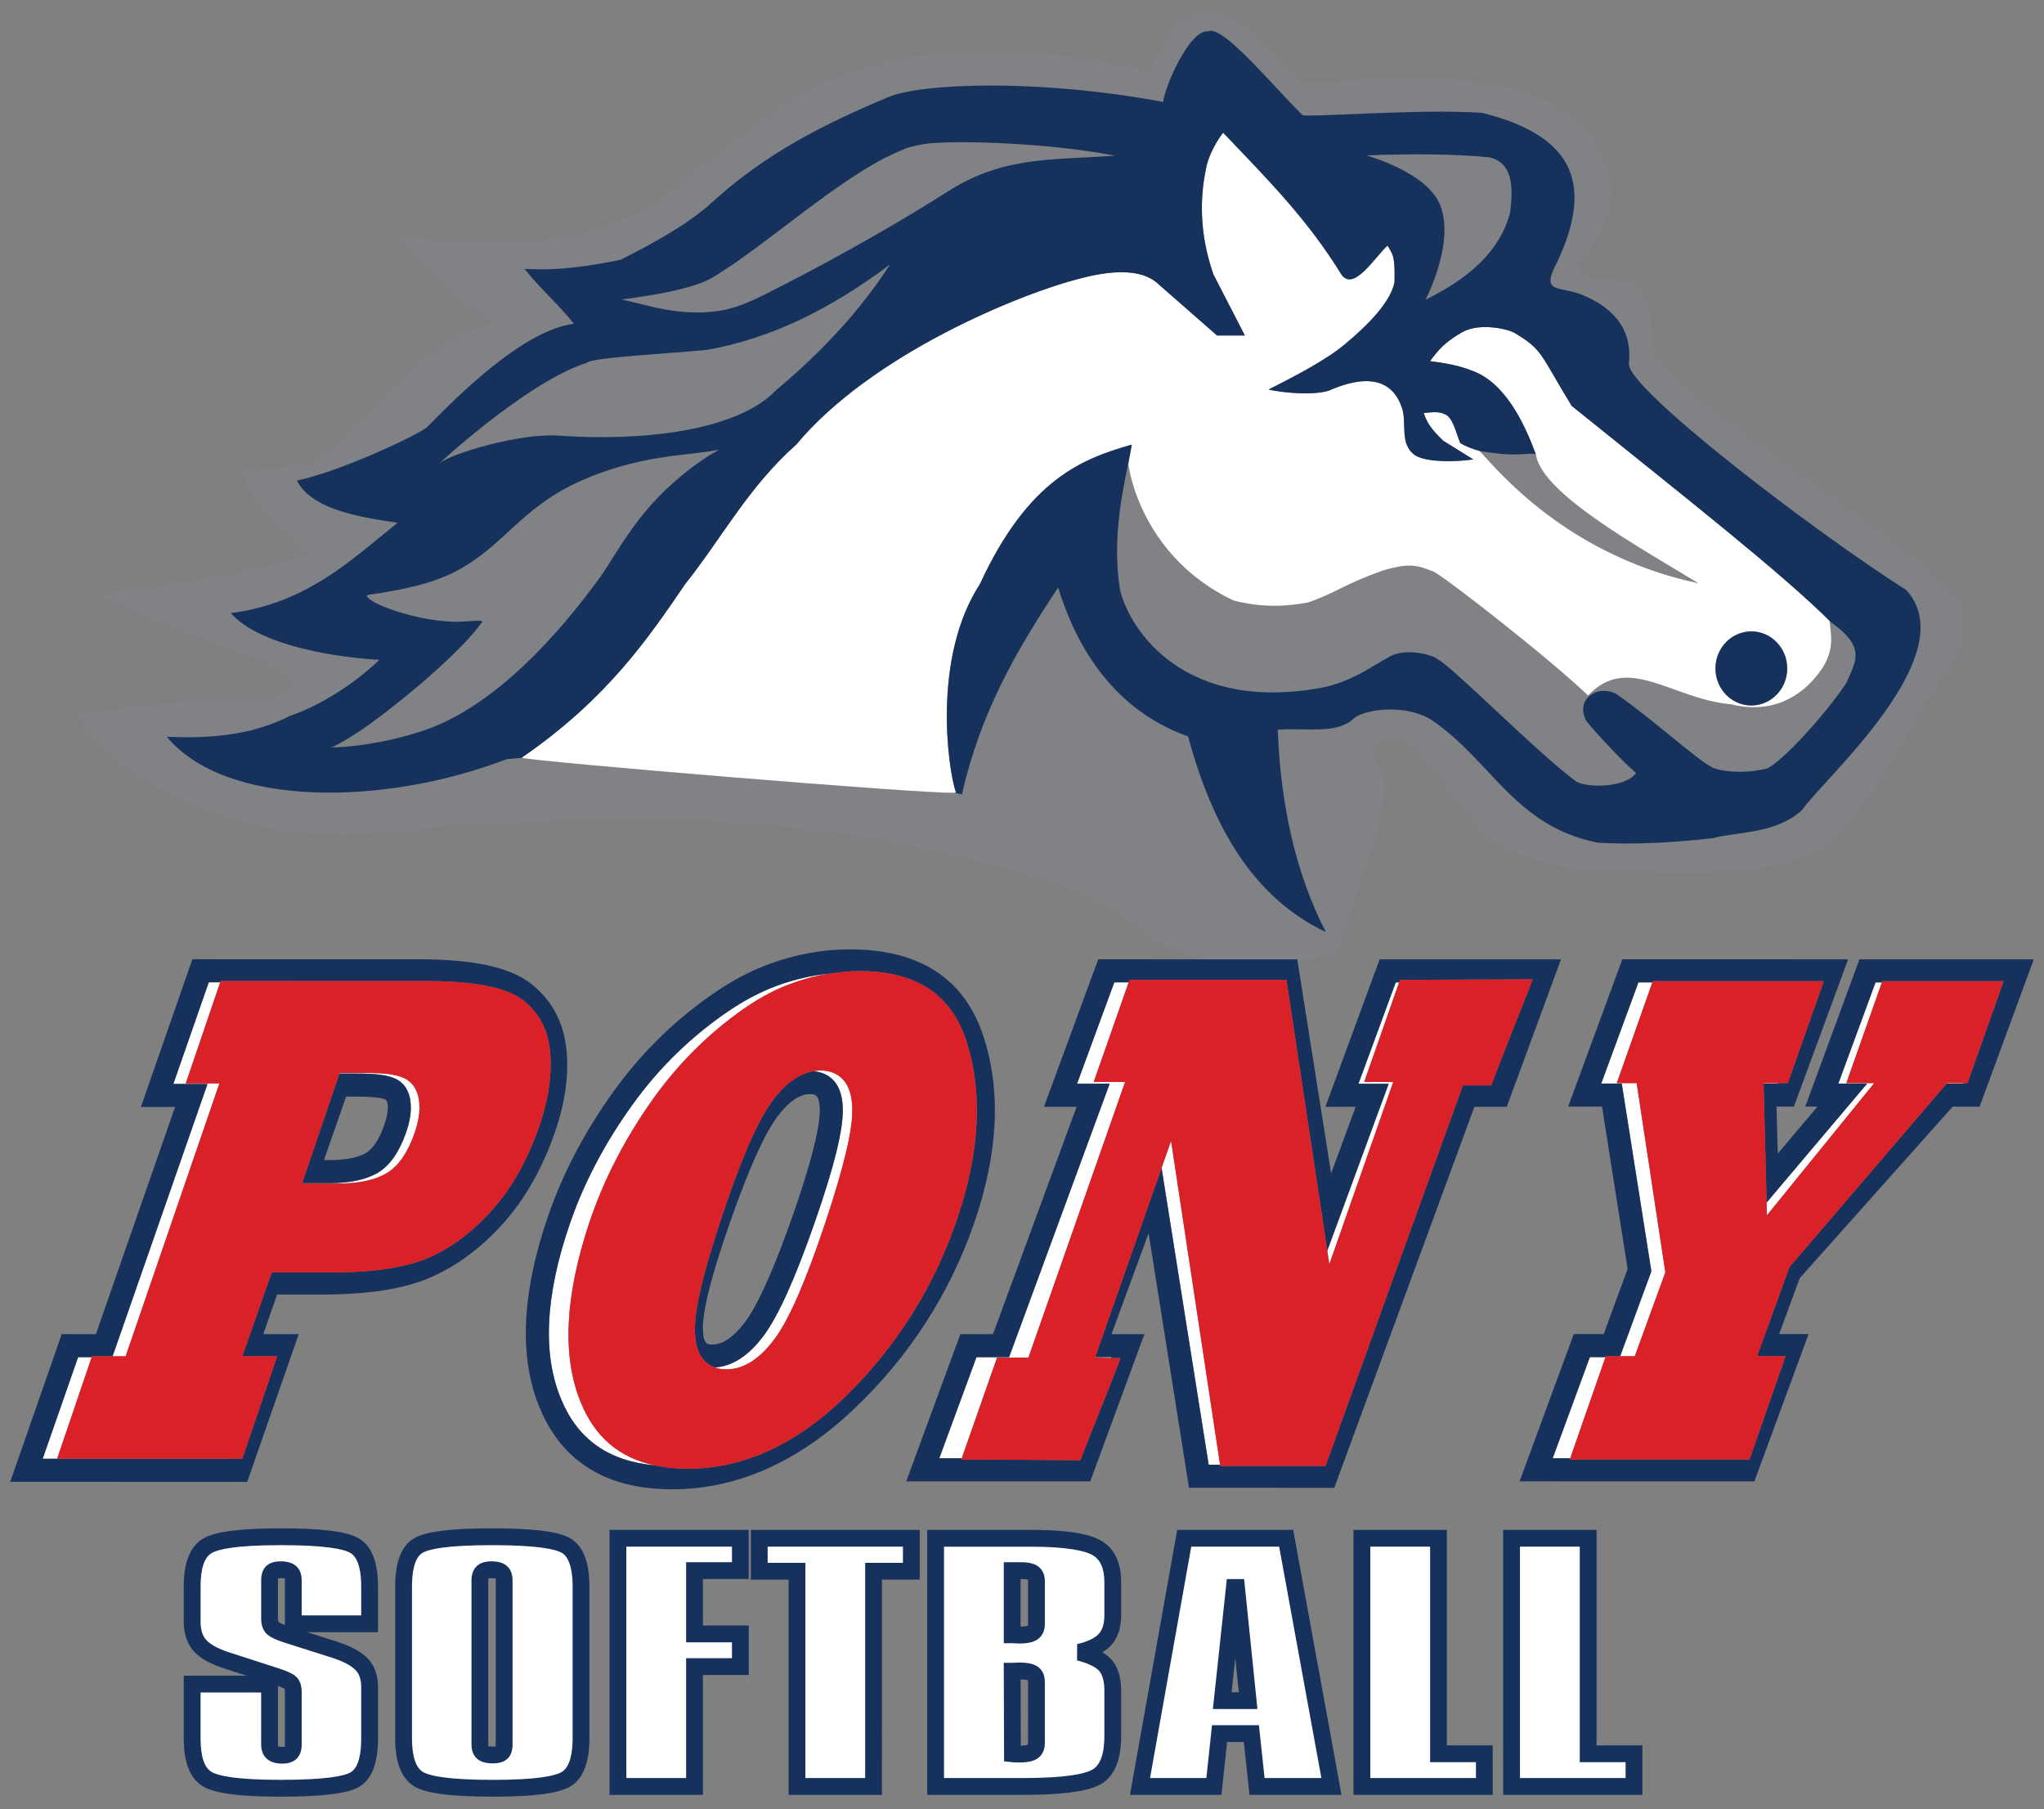 <?xml version="1.0" encoding="utf-8"?>
<!-- Generator: Adobe Illustrator 17.0.0, SVG Export Plug-In . SVG Version: 6.00 Build 0)  -->
<!DOCTYPE svg PUBLIC "-//W3C//DTD SVG 1.1//EN" "http://www.w3.org/Graphics/SVG/1.1/DTD/svg11.dtd">
<svg version="1.1" id="Layer_1" xmlns="http://www.w3.org/2000/svg" xmlns:xlink="http://www.w3.org/1999/xlink" x="0px" y="0px"
	 width="200px" height="177px" viewBox="0 0 200 177" style="enable-background:new 0 0 200 177;" xml:space="preserve">
<rect x="0" y="0" width="200" height="177" fill="#808080" stroke="none"/>
<path id="color4" style="fill:#808285;" d="M126.953,93.955c2.179-0.214,3.912-0.586,4.091-1.17
	c1.748-6.511,5.902-15.292,3.87-17.61c-1.775-2.848,1.603-3.956,3.603-1.985c2.054,2.738,4.469,5.479,6.66,8.217
	c0.288,0.393,2.892,2.553,8.392,3.531c1.522,0.279,8.039,0.442,12.823,0.418c1.604,0.022,9.586-0.421,12.104-2.509
	c5.207-4.332,8.724-12.926,12.935-18.457c0.554-1.115,1.198-4.442,0.088-5.88c-3.855-4.856-25.415-18.305-29.715-23.607
	c-0.155-3.003-0.281-3.948-0.54-5.107c-1.292-2.604-2.063-2.505-5.485-2.6c-0.48-0.013-1.949-0.602-1.061-1.616
	c1.493-1.902,3.299-4.956,2.879-7.602c-2.551-13.434-22.118-9.68-30.503-9.937c-2.71-2.813-5.442-7.1-9.451-6.777
	c-3.873,0.314-4.449,6.311-5.893,5.661c-1.443-0.649-10.386-2.308-18.536-1.811c-14.466,0.87-19.979,8.13-25.736,12.166
	c-0.525,0.434-4.47,4.21-10.753,5.572c-6.131,1.28-12.091,1.32-17.862,0c2.473,3.359,5.507,6.361,9.539,8.73
	c-3.428,0.846-7.881,3.473-11.249,7.615c-1.486,2.376-4.019,4.327-6.704,6.084c-2.159,0.432-4.814,0.727-6.883,0.557
	c0.764,2.538,2.804,5.386,6.928,8.173c-6.179,2.388-13.662,2.983-20.651,4.226c5.384,2.663,11.667,4.86,17.546,7.151
	c1.861,1.49,1.651,2.093-0.9,2.972c-2.34,0.061-4.679,0.123-7.018,0.185c-3.99,0.372-8.339,0.743-11.924,1.533
	c0.283,0.116,3.755,7.387,17.861,10.681c3.33,0.751,7.091,1.074,10.93,0.741c8.098-0.867,18.705-1.378,27.043-1.253
	C71,80.119,78.8,80.994,86.418,82.104c6.687,1.963,19.014,2.905,26.635,9.936c1.385,0.63,2.921,1.184,4.33,1.8h9.552
	C126.936,93.842,126.942,93.887,126.953,93.955z M116.247,72.033c-6.309-2.255-10.486-7.355-12.715-14.562
	c-4.262,6.426-7.589,12.287-9.419,20.231c-0.235-0.055-0.471-0.105-0.706-0.157c-2.448,0.189-41.458-3.068-42.338-3.416
	c-0.495,0.044-0.991,0.082-1.484,0.132c-11.889,4.564-27.431,4.82-33.262-2.194c3.933,0.16,8.136-0.046,12.068-2.055
	c2.913-0.97,6.338-3.164,8.732-5.472c-5.613-0.345-12.064-1.743-14.537-4.575c7.478-0.953,11.873-5.28,16.322-8.841
	c-4.495-0.626-8.485-1.501-9.858-4.112c4.787-1.068,12.049-4.608,12.72-5.223c3.337-3.382,9.468-9.474,14.375-10.125
	c-1.394-1.822-3.418-3.552-4.812-5.374c3.489,0.232,6.861-0.373,9.391-0.883c3.269-1.66,6.574-3.459,8.893-5.571
	c5.292-4.822,10.844-7.623,17.205-10.308c3.289-1.429,14.909-1.833,26.985,0.437c0.256-1.757,2.641-7.089,4.385-6.907
	c1.381-0.683,5.873,4.807,9.225,8.166c-0.107,0.34,11.607-0.638,17.636-0.187c9.138,2.3,11.093,7.166,6.917,15.402
	c-0.945,2.211,0.849,1.577,2.821,2.385c2.465,1.01,5.001,2.898,4.595,6.715c-0.327,2.357,18.104,16.443,27.132,22.167
	c5.85,6.379-8.39,18.763-10.176,21.512c-2.556,2.386-6.532,2.139-8.681,2.752c-3.286,0.403-7.879,0.69-11.391,0.444
	c-8.117-1.671-10.286-7.975-16.193-11.995c-2.783-1.709-6.796-0.942-7.616-0.14c-1.72,1.599-4.732,0.872-7.437,1.098
	c0.288,7.436,1.774,14.085,4.702,19.787C122.718,87.846,118.691,81.049,116.247,72.033z M147.763,20.775
	c-1.003,3.894-4.156,6.51-8.28,8.543c0,0,2.927-5.56,1.424-9.274c-1.327-3.278-7.301-4.838-7.181-4.842
	c4.34-0.176,8.785-0.146,12.016,0.19C147.737,15.864,148.168,17.695,147.763,20.775z M109.09,15.232
	c-6.337,0.445-10.957,0.057-16.387,3.523c-4.224,2.696-10.305,6.203-16.292,9.251c-1.924,0.979-3.807,2.02-5.826,2.366
	c-3.987,0.682-7.346-0.567-9.726-1.071c-0.095-0.02,6.332-0.692,8.75-2.094c5.257-3.05,12.904-10.283,18.786-12.581
	c0.007-0.065,1.415-0.532,2.922-0.632C95.839,13.697,104.113,14.232,109.09,15.232z M69.134,34.233
	c6.114-1.073,11.896-3.828,17.949-8.353c-2.884,4.461-6.625,8.513-11.077,12.227c-3.815,4.08-13.28,5.097-21.374,4.506
	c-3.691-0.269-10.532,1.75-11.635,2.727c-1.247,1.104,8.345-7.961,14.424-9.847C57.837,34.979,65.156,34.606,69.134,34.233z
	 M56.521,47.181c6.089-2.803,11.011-2.575,13.834-3.197c-2.176,1.208-4.755,3.243-6.78,5.55c-2.306,2.627-3.858,5.538-4.776,6.812
	c-4.147,5.75-10.307,12.6-17,14.99c-4.949,1.768-9.785,1.835-9.339,1.748c0.31-0.061,2.094-1.067,3.855-2.348
	c3.736-2.721,8.946-7.171,10.87-9.906c0.148-0.211-0.934-0.07-2.088-0.02c-3.833,0.167-9.432-1.86-9.186-2.604
	c3.363-0.475,6.335-1.094,8.684-2.317C49.24,53.474,50.894,49.774,56.521,47.181z M180.913,62.745
	c-0.487-0.572-1.077-1.201-1.755-1.878c3.531,2.511,2.366,3.876,1.489,5.962c-2.181,3.228-6.277,7.695-7.771,8.349
	c-2.892,0.708-5.251,0.038-5.4-0.148c-1.439-0.712-5.985-4.864-9.382-7.181c-1.878-0.91-3.966,0.588-2.896,2.633
	c0.023,0.157,3.005,3.495,4.886,5.139c-1.043,1.402-4.518,1.476-5.791,0.868c-3.607-2.57-12.368-11.484-13.655-12.01
	c-0.238-0.355-3.265-1.266-4.885-0.116c-1.352,0.672-3.113,2.133-6.159,2.852c-13.677,2.645-19.098-5.588-20.017-9.575
	c-0.645-4.222-0.088-8.062,0.826-12.369c0,0.007,0.003,0.026,0.004,0.036c-0.772,4.187-1.388,7.986-0.753,12.136
	c0.918,3.987,6.275,12.092,19.951,9.445c3.048-0.72,5.138-2.278,6.536-2.811c1.621-1.15,4.242-0.216,4.478,0.139
	c1.469,0.317,10.05,9.438,13.654,12.01c1.273,0.607,4.441,0.79,5.483-0.613c-1.881-1.643-4.737-5.011-4.759-5.169
	c-1.073-2.046,1.388-3.67,3.265-2.761c3.398,2.316,7.787,6.402,9.228,7.115c0.149,0.186,3.821,0.127,5.613-0.014
	c0.852-0.085,5.413-5.292,7.594-8.519C181.117,65.763,181.506,63.084,180.913,62.745z M110.414,45.212
	c-0.004,0.02-0.008,0.039-0.012,0.058C110.399,45.203,110.403,45.178,110.414,45.212z M179.014,60.761
	c0.054,0.037,0.095,0.07,0.145,0.106c0.679,0.677,1.268,1.306,1.755,1.878c0.593,0.339,0.204,3.018-0.215,3.52
	c-2.182,3.227-6.743,8.434-7.594,8.519c-1.793,0.14-5.464,0.199-5.613,0.014c-1.441-0.713-5.83-4.799-9.228-7.115
	c-1.877-0.91-4.336,0.715-3.265,2.761c0.022,0.158,2.879,3.527,4.759,5.169c-1.042,1.402-4.21,1.219-5.483,0.612
	c-3.604-2.57-12.185-11.692-13.654-12.009c-0.236-0.356-2.857-1.29-4.478-0.139c-1.399,0.533-3.488,2.091-6.536,2.811
	c-13.677,2.646-19.033-5.458-19.951-9.445c-0.634-4.151-0.019-7.949,0.753-12.137c0.065,0.972,1.518,9.273,10.297,13.445
	c2.895,0.728,5.25,0.572,7.289,0.185c2.67-0.913,3.493-1.778,7.288-3.109c2.642-0.805,3.407-0.525,4.994,0.093
	c0.793,0.317,10.812,8.033,15.119,12.119c3.884-4.149,8.166,0.336,14,0.865c3.928,0.94,6.866-0.631,8.778-3.34
	C179.541,63.625,179.163,62.059,179.014,60.761z M144.783,44.112c2.272,0.379,3.201,0.379,4.6,0.294
	c0.173-0.01,0.416-0.038,0.725-0.005c0.064,0.008,0.118,0.019,0.166,0.049c0.002,0.007,0.005,0.015,0.008,0.022
	C150.034,44.239,147.41,44.803,144.783,44.112z M144.727,44.102c0.02,0.003,0.037,0.005,0.056,0.009
	c2.627,0.692,5.251,0.127,5.499,0.36c-0.003-0.007-0.006-0.015-0.008-0.022c0.002,0.001,0.006,0.001,0.008,0.002
	c0.537,3.823,10.192,9.11,15.906,12.607C152.392,54.151,145.548,44.705,144.727,44.102z"/>
<path id="color3" style="fill:#FFFFFF;" d="M36.164,155.176v3.665h-7.467v-4.264c0-0.37-0.097-0.633-0.29-0.788
	c-0.194-0.155-0.511-0.233-0.95-0.233c-0.387,0-0.664,0.075-0.831,0.227c-0.167,0.151-0.251,0.415-0.251,0.795v3.767
	c0,0.438,0.114,0.751,0.343,0.942c0.229,0.19,0.677,0.393,1.346,0.607l4.59,1.459c1.249,0.399,2.146,0.868,2.691,1.41
	c0.545,0.539,0.818,1.296,0.818,2.269v5.067c0,2.161-0.511,3.506-1.53,4.037c-1.02,0.53-3.413,0.797-7.177,0.797
	c-3.677,0-6.038-0.28-7.085-0.841c-1.046-0.56-1.569-1.889-1.569-3.993v-5.357h7.572v5.911c0,0.371,0.102,0.638,0.304,0.803
	c0.202,0.167,0.514,0.249,0.937,0.249c0.387,0,0.664-0.08,0.831-0.24c0.167-0.161,0.251-0.432,0.251-0.812v-5.139
	c0-0.439-0.106-0.744-0.317-0.92c-0.211-0.174-0.66-0.374-1.346-0.598l-4.828-1.562c-1.214-0.391-2.085-0.866-2.612-1.431
	s-0.791-1.352-0.791-2.365v-3.46c0-2.102,0.519-3.436,1.556-4s3.421-0.847,7.15-0.847c3.677,0,6.038,0.271,7.085,0.811
	C35.64,151.68,36.164,153.026,36.164,155.176z M39.488,155.176c0-2.161,0.515-3.509,1.544-4.044s3.399-0.803,7.11-0.803
	c3.782,0,6.178,0.277,7.19,0.833c1.011,0.553,1.518,1.891,1.518,4.014v14.878c0,2.14-0.518,3.49-1.557,4.044
	c-1.037,0.555-3.386,0.833-7.044,0.833c-3.764,0-6.165-0.28-7.203-0.841c-1.038-0.56-1.556-1.905-1.556-4.037v-14.877H39.488z
	 M46.955,154.607v16.046c0,0.371,0.097,0.634,0.291,0.789c0.193,0.155,0.509,0.232,0.95,0.232c0.422,0,0.717-0.071,0.884-0.219
	c0.167-0.146,0.251-0.413,0.251-0.803v-16.046c0-0.39-0.098-0.661-0.291-0.818c-0.194-0.155-0.509-0.233-0.95-0.233
	c-0.405,0-0.695,0.08-0.871,0.241C47.044,153.956,46.955,154.228,46.955,154.607z M60.464,150.475h11.979v3.168h-4.486v6.192h4.486
	v3.196h-4.486v11.724h-7.492L60.464,150.475L60.464,150.475z M74.29,150.475h14.881v3.228h-3.694v21.053h-7.492v-21.053h-3.694
	L74.29,150.475L74.29,150.475z M91.546,150.475h9.235c3.166,0,5.308,0.292,6.424,0.876c1.117,0.583,1.675,1.727,1.675,3.431v3.197
	c0,1.051-0.256,1.854-0.765,2.409c-0.51,0.555-1.355,0.97-2.533,1.242c1.213,0.301,2.067,0.72,2.56,1.254
	c0.491,0.535,0.738,1.374,0.738,2.512v4.453c0,2.123-0.571,3.471-1.715,4.045c-1.144,0.575-3.508,0.861-7.097,0.861h-8.522
	C91.546,174.755,91.546,150.475,91.546,150.475z M99.038,153.643v6.279c0.07,0,0.181,0.004,0.33,0.015
	c0.149,0.01,0.259,0.015,0.33,0.015c0.633,0,1.079-0.08,1.332-0.24c0.256-0.161,0.384-0.436,0.384-0.826v-4.22
	c0-0.369-0.115-0.633-0.344-0.787c-0.229-0.156-0.633-0.234-1.213-0.234h-0.818v-0.002H99.038z M99.038,163.483l0.026,8.075
	c0.087,0.009,0.18,0.017,0.278,0.021c0.096,0.005,0.232,0.007,0.409,0.007c0.615,0,1.046-0.079,1.292-0.24
	c0.246-0.161,0.37-0.441,0.37-0.84v-6c0-0.391-0.129-0.662-0.383-0.819c-0.256-0.155-0.699-0.232-1.333-0.232
	c-0.07,0-0.18,0.005-0.33,0.014C99.219,163.479,99.109,163.483,99.038,163.483z M115.872,150.475h9.973l4.432,24.28h-7.281
	l-0.554-5.169h-3.114l-0.554,5.169h-7.23L115.872,150.475z M120.78,155.294l-1.188,11.066h2.534l-1.134-11.066H120.78z
	 M133.258,150.475h7.494v21.083h4.486v3.197h-11.98L133.258,150.475L133.258,150.475z M147.903,150.475h7.493v21.083h4.486v3.197
	h-11.979L147.903,150.475L147.903,150.475z M178.169,65.563c1.373-1.939,0.994-3.505,0.845-4.802
	c0.054,0.037,0.095,0.07,0.145,0.106c-4.824-4.818-14.263-12.211-25.375-21.165c-3.108-5.073-2.795-5.468-5.562-7.12
	c-0.554-0.357-3.311-1.062-5.101-0.115c-1.792,1.026-2.39,1.774-3.196,2.855c1.481,0.195,2.864,0.43,4.104,0.936
	c3.149,1.121,5.052,4.916,6.248,8.192c0.002,0.001,0.006,0.001,0.008,0.002c0.537,3.823,10.192,9.11,15.906,12.607
	c-13.796-2.907-20.64-12.354-21.461-12.957c0.02,0.003,0.037,0.005,0.057,0.009c-0.643-0.17-1.288-0.412-1.896-0.762
	c-0.423-0.936-0.709-2.595-1.583-2.856c-0.44-0.211-0.948-0.211-1.996-0.095c0.332,1.03,0.8,1.639,1.905,2.715
	c0.724,0.436,2.216,1.387,2.94,1.824c-1.797,0.265-4.376,0.28-5.57-0.328c-1.735-1.056-0.886-3.155-1.409-4.716
	c-0.715-2.14-2.601-3.673-7.119-1.695c-1.481,0.483-4.276,0.266-5.938-0.092c2.371-1.203,5.519-2.809,7.435-4.4
	c2.311-1.918,4.528-4.17,4.896-6.127c0.051-2.689-0.178-2.643-0.68-3.56c-1.208,1.061-3.322,4.596-4.532,2.81
	c-3.296-5.335-6.956-9.035-11.564-13.854c-0.938,1.216-1.556,2.714-1.678,3.557c-0.665,3.182-0.544,6.615,0.726,10.295
	c1.027,1.997,2.055,3.993,3.083,5.99c-0.907,0-1.814,0-2.721,0c-1.994-1.748-3.991-3.494-5.985-5.242
	c-1.45-1.123-3.869-1.248-7.254-0.375C99.8,28.697,85.23,34.688,77.914,43.486c-4.715,4.181-7.255,9.111-10.882,13.664
	c-3.603,5.275-7.612,11.203-15.977,16.962c-0.006,0.004-0.001,0.009,0.013,0.014c0.88,0.347,39.89,3.603,42.338,3.416
	c0.084-0.006,0.127-0.017,0.123-0.032c-0.792-2.356-2.32-13.197,2.341-20.36c4.777-10.358,10.098-12.292,14.873-13.664
	c-0.112,0.615-0.226,1.22-0.336,1.817c0.065,0.972,1.518,9.273,10.297,13.445c2.895,0.728,5.25,0.572,7.289,0.185
	c2.67-0.913,3.493-1.778,7.288-3.11c2.642-0.805,3.407-0.524,4.994,0.094c0.793,0.317,10.812,8.033,15.119,12.119
	c3.884-4.149,8.165,0.336,13.999,0.865C173.319,69.843,176.257,68.271,178.169,65.563z M171.365,69.01
	c-1.938,0-3.511-1.622-3.511-3.622c0-2,1.573-3.623,3.511-3.623c1.936,0,3.507,1.623,3.507,3.623
	C174.872,67.389,173.301,69.01,171.365,69.01z M40.966,107.453c0.053,0.274,0.079,0.562,0.079,0.866c0,0.738-0.154,1.56-0.462,2.465
	c-0.656,1.924-1.569,3.258-2.727,3.967c-1.138,0.674-2.689,1.017-4.609,1.017c-0.001,0-3.698,0-3.698,0l0.011-0.031
	c1.111,0.001,2.718,0.001,2.718,0.001c1.951,0,3.527-0.341,4.683-1.011c1.174-0.702,2.103-2.026,2.77-3.937
	c0.312-0.895,0.468-1.714,0.468-2.444c0-0.301-0.027-0.588-0.08-0.858c-0.255-1.314-1.044-1.846-1.672-2.064
	c0.008,0.004,0.019,0.006,0.027,0.009l-0.051-0.019c0.007,0.003,0.015,0.008,0.022,0.01c-0.696-0.278-1.816-0.408-3.526-0.408H33.21
	l0.018-0.053h2.62c1.683,0,2.785,0.131,3.47,0.413C39.938,105.592,40.716,106.129,40.966,107.453z M5.591,142.689
	c1.695,0,13.258,0.002,17,0.003c-0.001,0.002-0.002,0.008-0.003,0.011c-1.035,0-16.419-0.002-18.409-0.004
	c0.592-1.694,3.149-9.033,3.465-9.935c0.284,0,0.793,0,1.327,0C8.573,133.932,6.16,141.019,5.591,142.689z M11.017,132.676
	l9.29-26.645c0,0-2.354,0-3.344,0c0.592-1.697,3.151-9.036,3.465-9.937c0.131,0,0.528,0,1.114,0
	c-0.431,1.263-2.804,8.235-3.367,9.89c0.973,0,3.291,0,3.291,0l-9.174,26.691C12.292,132.676,11.709,132.676,11.017,132.676z
	 M39.35,105.383c-0.008-0.004-0.02-0.006-0.029-0.008c-0.007-0.003-0.015-0.01-0.022-0.012L39.35,105.383z M57.666,119.589
	c-2.396,7.173-2.686,13.076-0.86,17.543c1.379,3.426,3.769,5.463,7.235,6.208c-4.481-0.418-7.475-2.516-9.108-6.404
	c-1.892-4.434-1.593-10.289,0.889-17.408c1.37-3.928,3.412-7.788,6.069-11.472c2.622-3.646,5.839-6.761,9.56-9.262
	c1.3-0.863,2.583-1.559,3.814-2.069c1.229-0.508,2.528-0.906,3.863-1.184c0.743-0.153,1.499-0.254,2.257-0.322
	c-0.406,0.06-0.814,0.108-1.215,0.195c-1.287,0.279-2.541,0.68-3.73,1.193c-1.189,0.514-2.429,1.214-3.682,2.085
	c-3.595,2.519-6.699,5.659-9.231,9.335C60.96,111.742,58.988,115.631,57.666,119.589z M83.394,108.387
	c0.059,2.056-0.804,5.722-2.635,11.205c-1.882,5.633-3.478,9.322-4.884,11.272c-1.484,2.052-3.103,3.091-4.81,3.091
	c-0.333,0-0.735-0.044-1.136-0.19c1.682-0.086,3.279-1.103,4.749-3.048c1.455-1.939,3.108-5.598,5.057-11.187
	c1.896-5.439,2.79-9.077,2.729-11.117c-0.076-2.895-1.727-3.537-2.903-3.627c0.238-0.042,0.476-0.068,0.717-0.068
	C81.409,104.718,83.313,105.193,83.394,108.387z M110.436,96.098c-0.548,1.562-2.851,8.127-3.417,9.742c0.903,0,3.069,0,3.069,0
	l-9.458,26.96c0,0-2.328,0-3.069,0c-0.304,0.869-2.79,7.954-3.455,9.852c-0.994,0-1.791,0-2.197,0
	c0.63-1.712,3.315-9.011,3.637-9.888c0.771,0,3.194,0,3.194,0l9.84-26.751c0,0-2.255,0-3.194,0c0.63-1.714,3.323-9.035,3.647-9.914
	C109.199,96.098,109.706,96.098,110.436,96.098z M107.163,132.762c0.585,0,1.194,0,1.581,0c-0.008,0.022-0.021,0.056-0.029,0.078
	c-0.781-0.015-1.564-0.041-1.564-0.041L107.163,132.762z M136.9,96.1c-0.548,1.562-2.85,8.125-3.416,9.742
	c0.821,0.001,2.843,0.001,2.843,0.001l-6.254,17.828c0,0-0.074-0.492-0.199-1.326l6.007-16.33c0,0-2.105,0-2.958,0
	c0.63-1.714,3.323-9.034,3.647-9.914C136.637,96.1,136.754,96.1,136.9,96.1z M114.586,111.604c0,0,4.441,29.344,4.794,31.676
	c-0.518,0-0.919,0-1.112,0c-0.173-1.085-3.454-21.76-4.609-29.034L114.586,111.604z M192.141,105.952
	c-0.006,0.013-0.014,0.035-0.018,0.046c-0.422,0-1.178,0-1.653,0l0.039-0.046C190.51,105.952,191.461,105.952,192.141,105.952z
	 M155.565,132.756c0.33,0,0.944,0,1.526,0c-0.4,1.137-2.798,8.041-3.451,9.896c-0.807,0-1.412,0-1.715,0
	C152.555,140.938,155.242,133.635,155.565,132.756z M184.137,96.1c-0.44,1.247-2.89,8.18-3.481,9.85c0.509,0,2.73,0,2.73,0
	l-10.499,12.935l-0.032-1.245l9.84-11.644c0,0-2.297-0.002-2.82-0.002c0.629-1.712,3.316-9.016,3.64-9.895
	C183.624,96.1,183.846,96.1,184.137,96.1z M160.141,105.95l2.808,18.51l-2.99,8.208c0,0-0.7-0.001-1.43-0.001l3.055-8.306
	l-2.898-18.367c0,0-1.358,0-2.009,0c0.629-1.713,3.318-9.018,3.64-9.897c0.159,0,0.647,0,1.363,0
	c-0.442,1.249-2.892,8.181-3.483,9.852C158.828,105.95,160.141,105.95,160.141,105.95z M173.958,105.996c-0.299,0-0.878,0-1.398,0
	l-0.001-0.046c0,0,0.733,0,1.416,0C173.97,105.962,173.962,105.985,173.958,105.996z"/>
<path id="color2" style="fill:#16325C;" d="M27.457,175.753c-3.904,0-6.278-0.297-7.472-0.937c-1.33-0.712-2.004-2.3-2.004-4.718
	v-6.18h6.145l-2.172-0.703c-1.361-0.437-2.33-0.977-2.96-1.653c-0.672-0.718-1.013-1.703-1.013-2.926v-3.46
	c0-2.417,0.668-4.006,1.986-4.722c1.189-0.646,3.586-0.948,7.543-0.948c3.897,0,6.268,0.286,7.462,0.902
	c1.337,0.692,2.014,2.295,2.014,4.767v4.488h-6.93l2.849,0.906c1.387,0.442,2.374,0.969,3.021,1.608
	c0.704,0.698,1.061,1.658,1.061,2.854v5.067c0,2.481-0.664,4.084-1.972,4.766C33.846,175.47,31.446,175.753,27.457,175.753
	L27.457,175.753z M19.625,165.562v4.536c0,1.766,0.382,2.865,1.136,3.268c0.633,0.339,2.308,0.742,6.696,0.742
	c4.5,0,6.18-0.383,6.798-0.704c0.898-0.467,1.087-2.055,1.087-3.307v-5.067c0-0.751-0.189-1.303-0.574-1.685
	c-0.45-0.446-1.246-0.855-2.362-1.209l-4.59-1.459c-0.788-0.254-1.302-0.493-1.621-0.757c-0.425-0.353-0.64-0.882-0.64-1.574v-3.767
	c0-0.619,0.174-1.092,0.521-1.406c0.328-0.295,0.78-0.438,1.382-0.438c0.637,0,1.117,0.136,1.464,0.414
	c0.273,0.22,0.597,0.646,0.597,1.428v3.443h5.824v-2.844c0-1.243-0.195-2.826-1.125-3.306c-0.635-0.327-2.316-0.72-6.707-0.72
	c-4.45,0-6.131,0.406-6.758,0.747c-0.747,0.406-1.127,1.509-1.127,3.277v3.46c0,0.804,0.187,1.394,0.57,1.803
	c0.428,0.459,1.19,0.866,2.263,1.21l4.83,1.562c0.816,0.268,1.314,0.497,1.616,0.746c0.408,0.339,0.614,0.861,0.614,1.553v5.139
	c0,0.611-0.17,1.083-0.503,1.404c-0.326,0.313-0.797,0.47-1.401,0.47c-0.626,0-1.102-0.143-1.46-0.436
	c-0.273-0.222-0.603-0.654-0.603-1.437v-5.088h-5.927V165.562z M27.222,170.838c0.018,0,0.128,0.044,0.394,0.044
	c0.131,0,0.21-0.014,0.254-0.024c-0.004-0.026,0.006-0.095,0.006-0.206v-5.139c0-0.236-0.043-0.314-0.044-0.315
	c0,0.001,0,0.001,0,0.001c-0.007,0-0.148-0.099-0.634-0.279v5.732c0,0.115,0.016,0.171,0.022,0.188
	C27.22,170.838,27.221,170.838,27.222,170.838L27.222,170.838z M27.209,154.397c-0.006,0.039-0.012,0.097-0.012,0.18v3.767
	c0,0.241,0.05,0.314,0.051,0.314c0.026,0.021,0.171,0.127,0.627,0.299v-4.38c0-0.091-0.01-0.146-0.017-0.173
	c-0.026,0.012-0.149-0.028-0.401-0.028C27.338,154.379,27.258,154.386,27.209,154.397L27.209,154.397z M48.248,175.753
	c-3.995,0-6.408-0.298-7.594-0.939c-1.318-0.711-1.988-2.313-1.988-4.759v-14.878c0-2.481,0.668-4.087,1.987-4.773
	c1.175-0.612,3.554-0.896,7.49-0.896c5.274,0,6.855,0.533,7.586,0.934c1.29,0.707,1.944,2.301,1.944,4.736v14.878
	c0,2.459-0.67,4.063-1.992,4.768C54.495,175.457,52.133,175.753,48.248,175.753L48.248,175.753z M48.142,151.151
	c-4.435,0-6.108,0.387-6.731,0.711c-0.91,0.473-1.1,2.064-1.1,3.315v14.878c0,1.234,0.195,2.812,1.125,3.314
	c0.626,0.337,2.317,0.741,6.813,0.741c4.366,0,6.029-0.401,6.657-0.737c0.928-0.495,1.123-2.078,1.123-3.319v-14.877
	c0-1.23-0.19-2.801-1.09-3.294C54.329,151.549,52.658,151.151,48.142,151.151L48.142,151.151z M48.196,172.496
	c-0.639,0-1.119-0.137-1.465-0.414c-0.272-0.218-0.597-0.644-0.597-1.429v-16.046c0-0.619,0.178-1.095,0.53-1.418
	c0.336-0.307,0.802-0.456,1.426-0.456c0.637,0,1.117,0.137,1.464,0.415c0.397,0.319,0.598,0.81,0.598,1.458v16.046
	c0,0.635-0.179,1.114-0.532,1.423C49.297,172.357,48.832,172.496,48.196,172.496L48.196,172.496z M47.802,170.825
	c0.038,0,0.161,0.028,0.393,0.028c0.146,0,0.242-0.012,0.301-0.022c0.006-0.042,0.011-0.099,0.011-0.178v-16.046
	c0-0.108-0.012-0.171-0.02-0.202c-0.035-0.002-0.15-0.026-0.399-0.026c-0.167,0-0.261,0.019-0.305,0.031
	c0.004,0.023-0.008,0.089-0.008,0.197v16.046c0,0.093,0.01,0.147,0.017,0.173C47.796,170.825,47.798,170.825,47.802,170.825
	L47.802,170.825z M68.778,175.577h-9.136v-25.925h13.622v4.812h-4.486v4.547h4.486v4.841h-4.486V175.577L68.778,175.577z
	 M61.286,173.933h5.849v-11.725h4.486v-1.552h-4.486v-7.835h4.486v-1.525H61.286V173.933L61.286,173.933z M86.299,175.577h-9.136
	v-21.054h-3.694v-4.871h16.525v4.871H86.3L86.299,175.577L86.299,175.577z M78.806,173.933h5.849V152.88h3.694v-1.584H75.112v1.584
	h3.694V173.933L78.806,173.933z M100.068,175.577h-9.344v-25.925h10.057c3.331,0,5.556,0.318,6.804,0.97
	c1.406,0.736,2.117,2.135,2.117,4.161v3.197c0,1.258-0.33,2.256-0.981,2.966c-0.237,0.257-0.52,0.485-0.854,0.687
	c0.35,0.207,0.641,0.439,0.878,0.697c0.634,0.691,0.955,1.722,0.955,3.067v4.453c0,2.449-0.73,4.057-2.167,4.779
	C106.264,175.267,103.822,175.577,100.068,175.577L100.068,175.577z M92.368,173.933h7.7c4.288,0,6.026-0.421,6.729-0.775
	c0.838-0.42,1.262-1.535,1.262-3.31v-4.453c0-0.92-0.176-1.579-0.523-1.956c-0.26-0.282-0.845-0.688-2.151-1.012l0.013-1.599
	c1.008-0.232,1.718-0.569,2.114-0.997c0.364-0.396,0.548-1.019,0.548-1.852v-3.197c0-1.384-0.404-2.267-1.235-2.702
	c-0.682-0.358-2.286-0.782-6.043-0.782h-8.413v22.636h-0.001V173.933z M99.752,172.409c-0.195,0-0.345-0.002-0.451-0.008
	c-0.112-0.006-0.218-0.016-0.318-0.025l-0.736-0.075l-0.033-9.639h0.825c0.059,0,0.15-0.005,0.275-0.013
	c0.177-0.011,0.303-0.017,0.384-0.017c0.806,0,1.367,0.112,1.762,0.354c0.29,0.177,0.776,0.61,0.776,1.52v6
	c0,0.862-0.404,1.306-0.743,1.528C101.102,172.29,100.548,172.409,99.752,172.409L99.752,172.409z M99.864,164.28l0.021,6.484
	c0.473-0.011,0.654-0.078,0.698-0.1c-0.004-0.01,0.008-0.061,0.008-0.157v-6.001c0-0.09-0.013-0.133-0.017-0.146
	C100.564,164.377,100.399,164.293,99.864,164.28L99.864,164.28z M99.698,160.773c-0.082,0-0.21-0.006-0.384-0.018
	c-0.125-0.008-0.216-0.013-0.275-0.013h-0.822v-7.922h1.641c0.765,0,1.298,0.119,1.676,0.375c0.32,0.22,0.702,0.652,0.702,1.468
	v4.22c0,0.903-0.481,1.34-0.767,1.521C101.07,160.656,100.509,160.773,99.698,160.773L99.698,160.773z M99.86,154.466v4.662
	c0.504-0.015,0.684-0.088,0.724-0.108c-0.003-0.008,0.008-0.051,0.008-0.134v-4.22c0-0.08-0.01-0.121-0.015-0.138
	C100.56,154.521,100.374,154.466,99.86,154.466L99.86,154.466z M131.264,175.577h-9.005l-0.553-5.169h-1.637l-0.554,5.169h-8.95
	l4.621-25.925h11.348L131.264,175.577L131.264,175.577z M123.736,173.933h5.558l-4.132-22.638h-8.601l-4.034,22.638h5.51
	l0.554-5.169h4.591L123.736,173.933L123.736,173.933z M123.036,167.181h-4.358l1.364-12.71h1.692L123.036,167.181L123.036,167.181z
	 M120.508,165.538h0.708l-0.347-3.372L120.508,165.538L120.508,165.538z M146.06,175.577h-13.623v-25.925h9.137v21.085h4.486
	V175.577L146.06,175.577z M134.081,173.933h10.336v-1.553h-4.485v-21.085h-5.851V173.933L134.081,173.933z M160.704,175.577h-13.623
	v-25.925h9.138v21.085h4.485V175.577L160.704,175.577z M148.725,173.933h10.336v-1.553h-4.485v-21.085h-5.851V173.933
	L148.725,173.933z M49.583,74.262c0.494-0.05,0.99-0.088,1.485-0.132c-0.014-0.005-0.019-0.01-0.013-0.014
	c8.365-5.759,12.373-11.687,15.977-16.962c3.627-4.555,6.167-9.484,10.882-13.664c7.316-8.798,21.886-14.789,27.933-16.286
	c3.384-0.874,5.804-0.748,7.254,0.375c1.995,1.748,3.992,3.494,5.985,5.242c0.907,0,1.814,0,2.721,0
	c-1.028-1.997-2.056-3.993-3.083-5.99c-1.27-3.681-1.391-7.113-0.726-10.295c0.122-0.844,0.741-2.341,1.678-3.557
	c4.608,4.818,8.268,8.519,11.564,13.853c1.208,1.787,3.324-1.748,4.532-2.81c0.502,0.917,0.731,0.871,0.68,3.56
	c-0.368,1.956-2.585,4.21-4.896,6.127c-1.917,1.591-5.064,3.198-7.435,4.4c1.662,0.358,4.457,0.574,5.938,0.092
	c4.517-1.978,6.404-0.445,7.119,1.696c0.522,1.561-0.326,3.66,1.409,4.716c1.196,0.608,3.773,0.593,5.57,0.328
	c-0.726-0.436-2.218-1.389-2.94-1.824c-1.105-1.077-1.573-1.685-1.906-2.714c1.049-0.117,1.556-0.117,1.997,0.094
	c0.872,0.26,1.16,1.918,1.583,2.856c0.61,0.351,1.253,0.593,1.896,0.762c2.272,0.379,3.201,0.379,4.6,0.294
	c0.173-0.01,0.417-0.038,0.725-0.005c0.064,0.007,0.118,0.019,0.167,0.049c-1.199-3.277-3.1-7.071-6.248-8.192
	c-1.24-0.507-2.623-0.742-4.104-0.936c0.806-1.081,1.404-1.829,3.196-2.855c1.791-0.948,4.547-0.242,5.101,0.115
	c2.769,1.652,2.454,2.047,5.562,7.12c11.112,8.955,20.551,16.348,25.375,21.165c3.531,2.51,2.366,3.876,1.489,5.962
	c-2.181,3.228-6.277,7.695-7.771,8.349c-2.892,0.709-5.251,0.038-5.4-0.148c-1.439-0.712-5.985-4.864-9.382-7.181
	c-1.878-0.91-3.966,0.588-2.895,2.634c0.022,0.157,3.004,3.495,4.885,5.139c-1.043,1.402-4.518,1.476-5.791,0.868
	c-3.607-2.571-12.368-11.484-13.655-12.01c-0.238-0.355-3.265-1.266-4.885-0.116c-1.352,0.672-3.113,2.133-6.159,2.853
	c-13.677,2.645-19.098-5.589-20.017-9.575c-0.645-4.222-0.088-8.062,0.826-12.369c-0.003-0.067,0.001-0.092,0.012-0.058
	c-0.004,0.02-0.008,0.039-0.012,0.058c0,0.007,0.004,0.026,0.004,0.036c0.11-0.597,0.224-1.202,0.336-1.817
	c-4.775,1.373-10.097,3.307-14.873,13.664c-4.66,7.163-3.132,18.003-2.341,20.36c0.005,0.015-0.038,0.026-0.122,0.032
	c0.235,0.054,0.471,0.104,0.706,0.157c1.83-7.943,5.158-13.806,9.419-20.231c2.228,7.207,6.407,12.307,12.715,14.562
	c2.444,9.017,6.471,15.813,13.475,19.133c-2.928-5.702-4.414-12.351-4.702-19.787c2.705-0.226,5.717,0.501,7.437-1.098
	c0.821-0.802,4.834-1.568,7.616,0.14c5.907,4.02,8.076,10.325,16.193,11.995c3.511,0.248,8.104-0.04,11.391-0.444
	c2.149-0.613,6.125-0.367,8.681-2.752c1.786-2.749,16.026-15.133,10.176-21.512c-9.028-5.725-27.459-19.811-27.133-22.167
	c0.406-3.817-2.129-5.706-4.595-6.715c-1.972-0.807-3.765-0.172-2.82-2.384c4.176-8.237,2.222-13.102-6.917-15.403
	c-6.028-0.452-17.743,0.527-17.636,0.187c-3.353-3.359-7.844-8.849-9.225-8.166c-1.745-0.184-4.129,5.149-4.386,6.907
	C101.73,7.702,90.11,8.106,86.821,9.536c-6.363,2.686-11.913,5.487-17.205,10.308c-2.319,2.112-5.624,3.91-8.894,5.571
	c-2.529,0.511-5.901,1.115-9.391,0.883c1.396,1.822,3.419,3.553,4.813,5.374c-4.906,0.652-11.038,6.743-14.375,10.125
	c-0.673,0.615-7.933,4.155-12.72,5.223c1.372,2.611,5.363,3.486,9.858,4.113c-4.45,3.56-8.844,7.887-16.322,8.841
	c2.474,2.832,8.924,4.23,14.536,4.575c-2.394,2.307-5.818,4.501-8.731,5.472c-3.933,2.009-8.136,2.215-12.068,2.055
	C22.153,79.081,37.694,78.826,49.583,74.262z M145.742,15.392c1.994,0.472,2.426,2.303,2.021,5.383
	c-1.003,3.894-4.156,6.51-8.28,8.543c0,0,2.927-5.56,1.424-9.274c-1.327-3.278-7.301-4.838-7.181-4.842
	C138.067,15.027,142.513,15.057,145.742,15.392z M69.608,27.207c5.257-3.05,12.904-10.282,18.786-12.581
	c0.007-0.065,1.415-0.532,2.922-0.632c4.523-0.299,12.798,0.236,17.774,1.236c-6.337,0.445-10.957,0.057-16.387,3.523
	c-4.224,2.696-10.305,6.203-16.292,9.251c-1.924,0.979-3.807,2.02-5.826,2.366c-3.987,0.682-7.346-0.568-9.726-1.071
	C60.764,29.281,67.191,28.609,69.608,27.207z M57.422,35.492c0.413-0.514,7.732-0.886,11.712-1.26
	c6.114-1.073,11.896-3.828,17.949-8.353c-2.884,4.461-6.625,8.513-11.077,12.227c-3.815,4.08-13.28,5.097-21.374,4.506
	c-3.691-0.269-10.532,1.75-11.635,2.727C41.752,46.442,51.344,37.378,57.422,35.492z M32.46,73.086
	c0.31-0.061,2.094-1.067,3.855-2.348c3.736-2.721,8.946-7.171,10.87-9.906c0.148-0.211-0.934-0.07-2.088-0.02
	c-3.833,0.168-9.432-1.86-9.186-2.603c3.363-0.475,6.335-1.094,8.684-2.318c4.647-2.417,6.3-6.118,11.928-8.709
	c6.088-2.803,11.011-2.575,13.834-3.197c-2.177,1.208-4.755,3.243-6.78,5.55c-2.306,2.627-3.858,5.539-4.776,6.812
	c-4.147,5.75-10.307,12.6-17,14.99C36.85,73.106,32.013,73.174,32.46,73.086z M171.365,69.01c-1.938,0-3.511-1.622-3.511-3.622
	c0-2,1.573-3.623,3.511-3.623c1.936,0,3.507,1.623,3.507,3.623C174.872,67.389,173.301,69.01,171.365,69.01z M55.415,102.583
	c-0.294-2.71-1.508-4.888-3.608-6.471c-2.071-1.532-5.608-2.271-10.828-2.273l-22.155-0.002l-5.038,14.449c0,0,2.711,0,3.344,0
	c-1.089,3.125-7.175,20.579-7.747,22.222c-0.986-0.001-3.344-0.001-3.344-0.001L1,144.955l23.191,0.005l5.038-14.452
	c0,0-2.764,0-3.466,0c0.548-1.573,1.021-2.927,1.352-3.875c1.339,0,4.353,0,4.353,0c4.477,0,7.906-0.522,10.482-1.598
	c2.606-1.093,5.03-2.868,7.207-5.275c2.157-2.375,3.882-5.388,5.125-8.954C55.309,107.864,55.69,105.098,55.415,102.583z
	 M52.806,110.05c-1.125,3.301-2.67,6.076-4.593,8.244c-1.924,2.179-4.044,3.775-6.303,4.746c-2.226,0.952-5.408,1.435-9.455,1.435
	c-0.002,0-5.868-0.002-5.868-0.002l-2.879,8.204c0,0,2.399,0,3.41,0c-0.581,1.71-3.1,9.106-3.409,10.013c-0.137,0-0.536,0-1.119,0
	c-0.001,0.002-0.002,0.008-0.003,0.011c-1.036,0-16.419-0.002-18.409-0.004c0.592-1.694,3.149-9.033,3.465-9.935
	c0.284,0,0.793,0,1.327,0c0.009-0.026,0.023-0.066,0.031-0.088c0.405,0,1.273,0,2.016,0.001l9.29-26.645c0,0-2.354,0-3.344,0
	c0.592-1.697,3.151-9.036,3.465-9.937c0.131,0,0.528,0,1.114,0c0.014-0.042,0.032-0.094,0.043-0.123
	c1.085,0,20.226,0.002,20.226,0.002c4.579,0,7.717,0.618,9.325,1.837c1.573,1.214,2.451,2.834,2.675,4.947
	c0.048,0.449,0.071,0.909,0.071,1.381C53.882,105.965,53.521,107.947,52.806,110.05z M97.306,110.079
	c0.165-3.076-0.191-5.981-1.058-8.633c-1.828-5.688-6.227-8.575-13.071-8.576c-1.512,0-3.029,0.156-4.508,0.462
	c-1.471,0.306-2.906,0.746-4.267,1.309c-1.367,0.566-2.78,1.331-4.204,2.278c-3.951,2.652-7.36,5.956-10.14,9.819
	c-2.784,3.859-4.927,7.913-6.369,12.048c-2.673,7.666-2.954,14.068-0.837,19.032c2.194,5.217,6.537,7.868,12.911,7.868
	c6.317,0.001,12.302-2.64,17.788-7.846c5.377-5.102,9.327-11.195,11.738-18.108C96.465,116.359,97.143,113.114,97.306,110.079z
	 M82.943,136.394c-4.879,4.834-10.153,7.284-15.675,7.284c-1.17,0-2.236-0.125-3.226-0.337c-4.481-0.418-7.475-2.517-9.108-6.405
	c-1.892-4.434-1.593-10.289,0.889-17.407c1.37-3.93,3.412-7.788,6.069-11.473c2.622-3.646,5.839-6.762,9.56-9.262
	c1.3-0.862,2.583-1.558,3.814-2.068c1.229-0.508,2.528-0.907,3.863-1.184c0.743-0.154,1.499-0.256,2.257-0.323
	c0.894-0.133,1.794-0.224,2.695-0.224c5.634,0.002,9.084,2.313,10.549,7.07c0.753,2.411,1.062,5.06,0.918,7.88
	c-0.146,2.843-0.761,5.903-1.828,9.098C91.507,125.666,87.882,131.503,82.943,136.394z M134.993,93.843l-5.308,14.428
	c0,0,2.578,0,2.958,0c-0.583,1.587-1.267,3.446-2.395,6.516c-1.007-6.359-3.091-19.533-3.295-20.831
	c-0.012-0.068-0.019-0.113-0.019-0.113h-9.552l-9.924-0.001l-5.308,14.428c0,0,2.673,0,3.194,0
	c-1.164,3.159-7.591,20.631-8.18,22.234c-0.944,0-3.193,0-3.193,0l-5.299,14.405l18.007,0.002l5.3-14.406c0,0-2.685,0-3.22,0
	c0.732-1.991,2.091-5.684,3.628-9.866c1.142,7.198,3.953,24.898,3.953,24.898l14.216,0.002c0,0,13.051-35.48,13.709-37.268
	c0.937,0.002,3.167,0.002,3.167,0.002l5.307-14.428L134.993,93.843z M145.923,106.168c-0.74,0-2.782,0-2.782,0
	s-13.075,36.181-13.444,37.234c-0.937,0-9.165-0.001-10.299-0.001c-0.004-0.025-0.013-0.078-0.019-0.122c-0.519,0-0.92,0-1.113,0
	c-0.173-1.085-3.455-21.76-4.609-29.034l-6.495,18.515c0.585,0,1.194,0,1.581,0c-0.008,0.022-0.021,0.055-0.029,0.078
	c0.325,0.006,0.648,0.012,0.916,0.012c-0.607,1.725-3.61,9.104-3.92,9.989c-0.935,0-9.807-0.071-11.647-0.071
	c0.011-0.033,0.028-0.08,0.041-0.117c-0.994,0-1.791,0-2.197,0c0.63-1.713,3.314-9.011,3.637-9.889c0.771,0,3.194,0,3.194,0
	l9.84-26.75c0,0-2.255,0-3.193,0c0.63-1.713,3.322-9.035,3.646-9.915c0.167,0,0.674,0,1.404,0c0.038-0.106,0.067-0.191,0.087-0.248
	c0.985,0,14.157,0,15.354,0.002c0.173,1.142,3.188,21.131,3.997,26.494l6.007-16.33c0,0-2.105,0-2.958,0
	c0.63-1.714,3.323-9.034,3.647-9.914c0.066,0,0.184,0,0.331,0c0.037-0.107,0.067-0.193,0.088-0.25
	c0.932,0,11.148-0.051,12.981-0.051C149.591,96.879,146.627,104.156,145.923,106.168z M181.942,93.843l-5.303,14.41
	c0,0,0.614,0,1.194,0c-1.417,1.676-2.276,2.693-3.884,4.597c-0.058-2.174-0.091-3.426-0.122-4.597c0.307,0,1.704,0,1.704,0
	l5.302-14.41l-22.094-0.002l-5.301,14.41c0,0,2.687,0,3.315,0c0.324,2.051,2.402,15.225,2.506,15.882
	c-0.204,0.557-1.837,4.994-2.341,6.366c-0.867,0-2.929,0-2.929,0l-5.302,14.41l22.975,0.002l5.303-14.411c0,0-2.544,0-2.877,0
	c0.758-2.063,1.883-5.113,2.011-5.467c0.345-0.389,14.164-15.88,14.964-16.777c0.662,0,2.636,0,2.636,0L199,93.845L181.942,93.843z
	 M192.514,105.952c-0.105,0-0.235,0-0.373,0c-0.006,0.013-0.014,0.035-0.018,0.046c-0.422,0-1.178,0-1.653,0l-15.376,17.947
	l-3.172,8.725c0,0,1.99,0,2.784,0c-0.609,1.727-3.21,9.214-3.524,10.101c-0.982,0-15.63-0.002-17.583-0.002
	c0.012-0.032,0.027-0.079,0.04-0.116c-0.805,0-1.411,0-1.714,0c0.632-1.714,3.318-9.017,3.641-9.896c0.33,0,0.944,0,1.526,0
	c0.01-0.028,0.025-0.067,0.032-0.089c0.305,0,0.863,0,1.405,0.001l3.055-8.306l-2.898-18.367c0,0-1.357,0-2.009,0
	c0.629-1.713,3.317-9.018,3.64-9.897c0.159,0,0.646,0,1.362,0c0.016-0.042,0.034-0.094,0.044-0.123
	c0.977,0,14.791,0.002,16.732,0.002c-0.611,1.727-3.212,9.088-3.524,9.975c-0.214,0-0.577,0-0.954,0
	c-0.005,0.012-0.013,0.034-0.017,0.046c-0.299,0-0.878,0-1.398,0l0.296,11.645l9.839-11.645c0,0-2.296,0-2.819,0
	c0.63-1.713,3.316-9.017,3.64-9.895c0.105,0,0.329,0,0.621,0c0.016-0.042,0.034-0.095,0.044-0.123c0.932,0,10.032,0,11.859,0
	C195.43,97.704,192.827,105.066,192.514,105.952z M38.479,105.433c-0.008-0.003-0.021-0.005-0.028-0.009
	c-0.008-0.002-0.016-0.007-0.022-0.01L38.479,105.433z M38.451,105.424c-0.696-0.277-1.816-0.409-3.525-0.409h-1.713l-3.65,10.723
	c1.111,0.001,2.718,0.001,2.718,0.001c1.951,0,3.527-0.341,4.683-1.011c1.175-0.702,2.103-2.026,2.77-3.937
	c0.312-0.895,0.468-1.714,0.468-2.444c0-0.301-0.027-0.588-0.08-0.858C39.868,106.173,39.078,105.642,38.451,105.424z
	 M37.602,110.048c-0.48,1.376-1.099,2.323-1.788,2.736c-0.791,0.458-1.985,0.696-3.533,0.696c0,0-0.381,0-0.579,0
	c0.718-2.061,1.754-5.03,2.164-6.208c0.529,0,1.059,0,1.059,0c1.939,0,2.554,0.19,2.696,0.248l0.044,0.019l0.045,0.017
	c0.054,0.018,0.136,0.046,0.198,0.364c0.026,0.132,0.039,0.275,0.039,0.432C37.945,108.819,37.83,109.395,37.602,110.048z
	 M79.564,104.786c-1.431,0.253-2.797,1.262-4.07,3.021c-1.396,1.928-2.989,5.604-4.87,11.238c-1.859,5.561-2.716,9.243-2.622,11.256
	c0.055,2.225,0.991,3.124,1.93,3.464c1.682-0.086,3.279-1.103,4.75-3.048c1.455-1.939,3.108-5.599,5.057-11.188
	c1.896-5.438,2.79-9.076,2.729-11.117C82.39,105.52,80.741,104.877,79.564,104.786z M77.606,118.788
	c-1.845,5.291-3.436,8.849-4.729,10.572c-1.086,1.435-2.156,2.166-3.177,2.166c-0.434,0-0.881,0-0.919-1.445
	c-0.056-1.186,0.347-3.913,2.592-10.347c1.844-5.292,3.43-8.834,4.714-10.533c1.089-1.44,2.15-2.171,3.156-2.17
	c0.458,0,0.931,0,0.969,1.445C80.246,109.676,79.823,112.432,77.606,118.788z"/>
<path id="color1" style="fill:#DA2128;" d="M51.136,97.809c-1.608-1.218-4.745-1.836-9.325-1.836c0,0-19.141-0.002-20.226-0.002
	c-0.01,0.028-0.028,0.081-0.043,0.123c-0.431,1.262-2.804,8.234-3.367,9.889c0.973,0,3.291,0,3.291,0l-9.174,26.691
	c0,0-0.583,0-1.275,0c-0.743-0.001-1.611-0.001-2.016-0.001c-0.008,0.022-0.021,0.063-0.031,0.089
	c-0.398,1.168-2.811,8.256-3.379,9.924c1.695,0,13.258,0.002,17,0.003c0.582,0,0.981,0,1.119,0
	c0.309-0.908,2.827-8.304,3.409-10.012c-1.01,0-3.41,0-3.41,0l2.879-8.206c0,0,5.867,0.002,5.868,0.002
	c4.047,0,7.228-0.484,9.455-1.435c2.259-0.969,4.379-2.566,6.303-4.745c1.924-2.168,3.469-4.942,4.593-8.245
	c0.716-2.102,1.076-4.083,1.076-5.912c0-0.47-0.023-0.93-0.071-1.38C53.585,100.644,52.708,99.023,51.136,97.809z M40.584,110.783
	c-0.656,1.924-1.569,3.258-2.727,3.966c-1.138,0.676-2.689,1.019-4.609,1.019c-0.001,0-3.698,0-3.698,0l0.011-0.032l3.65-10.723
	l0.018-0.052h2.62c1.683,0,2.785,0.131,3.47,0.413c-0.007-0.003-0.015-0.009-0.022-0.013l0.051,0.021
	c-0.008-0.004-0.02-0.006-0.028-0.008c0.617,0.217,1.396,0.754,1.646,2.078c0.053,0.275,0.079,0.562,0.079,0.867
	C41.046,109.056,40.891,109.88,40.584,110.783z M94.629,102.066c-1.465-4.758-4.915-7.07-10.549-7.07
	c-0.902,0-1.801,0.091-2.695,0.223c-0.406,0.06-0.814,0.108-1.215,0.195c-1.287,0.279-2.541,0.68-3.73,1.193
	c-1.189,0.514-2.429,1.214-3.682,2.085c-3.595,2.519-6.699,5.659-9.231,9.335c-2.567,3.712-4.539,7.602-5.861,11.561
	c-2.396,7.173-2.686,13.076-0.86,17.543c1.379,3.426,3.769,5.463,7.235,6.208c0.991,0.214,2.056,0.337,3.226,0.337
	c5.522,0.002,10.797-2.45,15.675-7.283c4.94-4.89,8.565-10.727,10.777-17.35c1.067-3.193,1.682-6.255,1.828-9.098
	C95.691,107.126,95.383,104.475,94.629,102.066z M80.281,104.718c1.128,0,3.033,0.477,3.113,3.669
	c0.059,2.056-0.804,5.722-2.635,11.205c-1.882,5.633-3.478,9.322-4.884,11.272c-1.484,2.052-3.103,3.091-4.81,3.091
	c-0.333,0-0.735-0.044-1.136-0.19c-0.938-0.34-1.875-1.239-1.93-3.464c-0.094-2.012,0.763-5.694,2.622-11.256
	c1.882-5.634,3.475-9.31,4.87-11.239c1.274-1.758,2.64-2.768,4.07-3.021C79.802,104.745,80.04,104.718,80.281,104.718z
	 M136.989,95.851c0.932,0,11.148-0.051,12.981-0.051c-0.379,1.079-3.343,8.356-4.047,10.369c-0.74,0-2.782,0-2.782,0
	s-13.075,36.181-13.444,37.234c-0.937,0-9.165-0.001-10.299-0.001c-0.004-0.025-0.013-0.078-0.019-0.122
	c-0.354-2.332-4.795-31.676-4.795-31.676l-0.927,2.644l-6.495,18.514l-0.013,0.038c0,0,0.783,0.026,1.564,0.041
	c0.325,0.006,0.649,0.011,0.916,0.011c-0.606,1.726-3.609,9.105-3.92,9.991c-0.935,0-9.807-0.072-11.647-0.072
	c0.011-0.033,0.028-0.08,0.041-0.117c0.666-1.897,3.151-8.982,3.455-9.852c0.741,0,3.069,0,3.069,0l9.458-26.96c0,0-2.168,0-3.069,0
	c0.568-1.615,2.869-8.18,3.417-9.742c0.038-0.107,0.068-0.192,0.087-0.25c0.985,0,14.157,0.002,15.354,0.002
	c0.172,1.142,3.188,21.132,3.997,26.495c0.125,0.834,0.199,1.325,0.199,1.325l6.254-17.827c0,0-2.022,0-2.843-0.001
	c0.567-1.616,2.867-8.178,3.416-9.743C136.938,95.993,136.969,95.907,136.989,95.851z M196.04,95.977
	c-0.61,1.727-3.213,9.089-3.526,9.975c-0.105,0-0.235,0-0.373,0c-0.68,0-1.631,0-1.631,0l-0.039,0.046l-15.376,17.947l-3.172,8.725
	c0,0,1.99,0,2.785,0c-0.61,1.727-3.21,9.214-3.525,10.101c-0.982,0-15.629-0.002-17.584-0.002c0.013-0.032,0.028-0.079,0.042-0.116
	c0.654-1.856,3.051-8.759,3.451-9.896c0.01-0.028,0.025-0.067,0.032-0.089c0.305,0,0.863,0,1.405,0.001
	c0.731,0,1.431,0.001,1.431,0.001l2.989-8.208l-2.806-18.51c0,0-1.314,0-1.945-0.002c0.591-1.67,3.04-8.602,3.482-9.85
	c0.015-0.042,0.033-0.095,0.044-0.123c0.975,0,14.79,0.002,16.731,0.002c-0.612,1.725-3.212,9.087-3.524,9.973
	c-0.214,0-0.577,0-0.954,0c-0.683,0-1.416,0-1.416,0l0.001,0.046l0.296,11.646l0.032,1.245l10.499-12.935c0,0-2.222,0-2.73,0
	c0.591-1.67,3.04-8.603,3.481-9.85c0.016-0.042,0.034-0.095,0.044-0.123C185.113,95.977,194.213,95.977,196.04,95.977z"/>
</svg>
